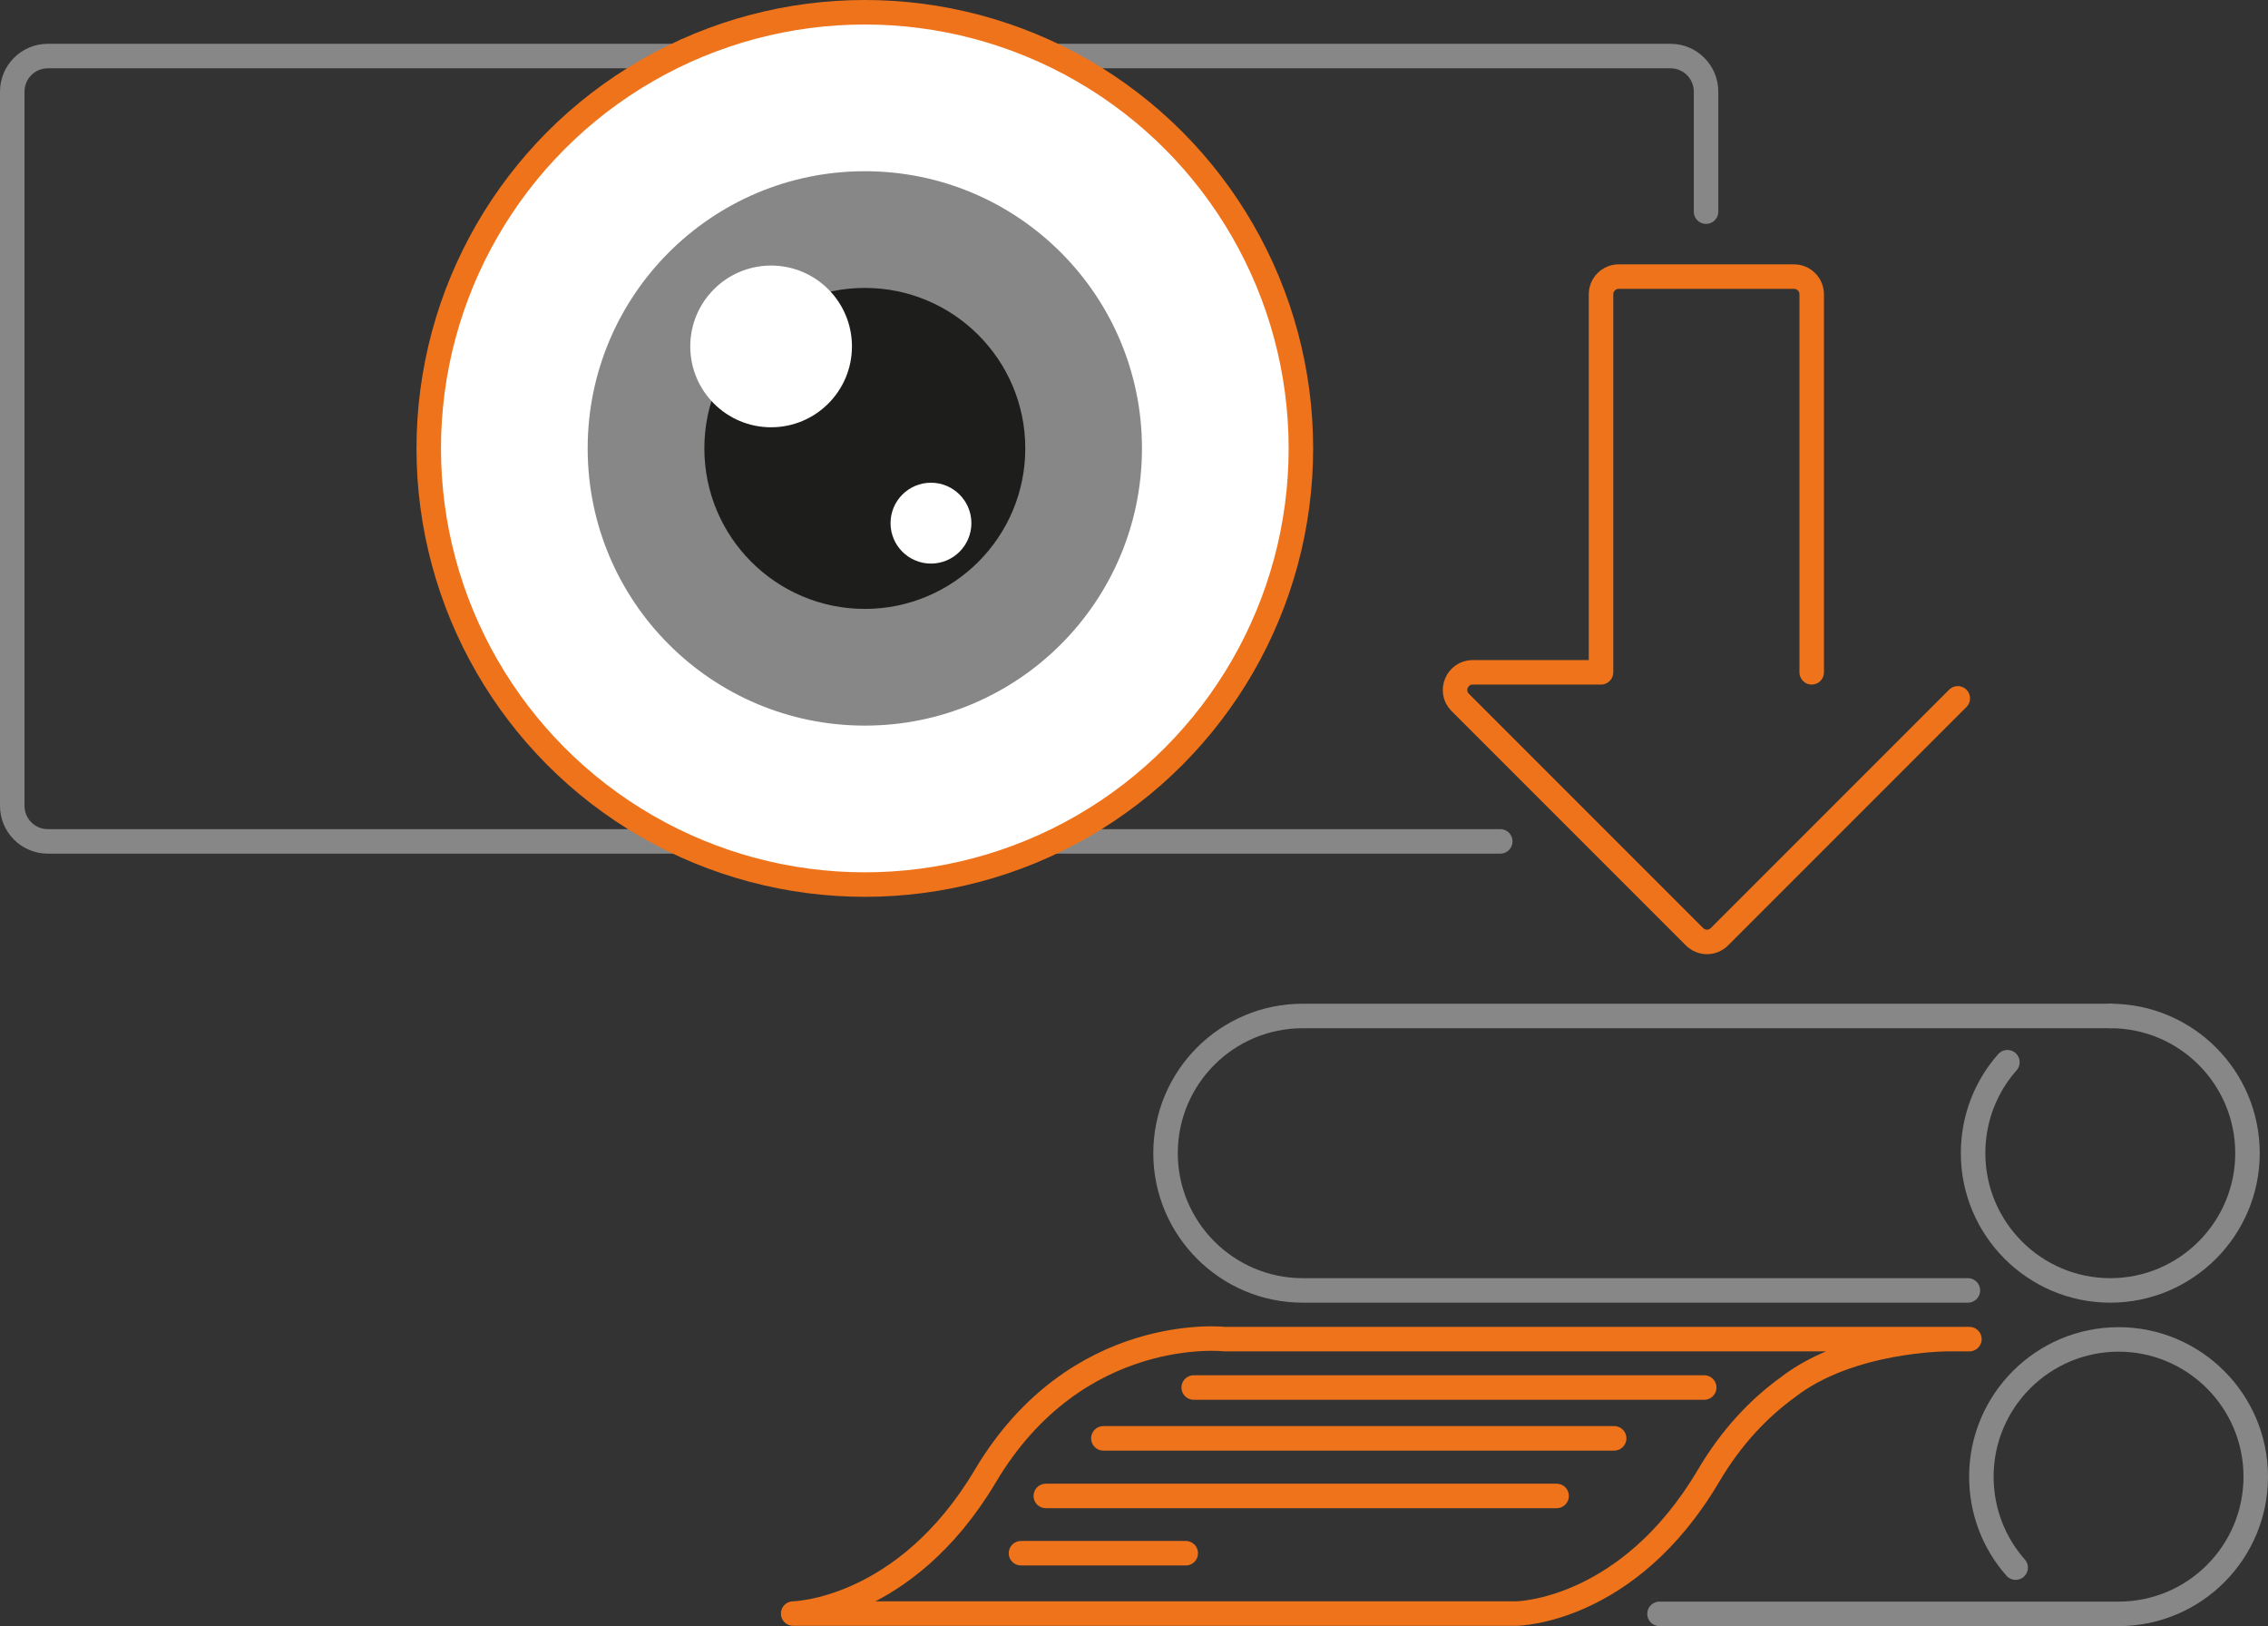 <?xml version="1.0" encoding="UTF-8"?>
<svg xmlns="http://www.w3.org/2000/svg" id="Livello_2" data-name="Livello 2" viewBox="0 0 74.06 53.09">
  <rect x="0" y="0" width="74.06" height="53.09" fill="#333333" stroke="none"/>
  <defs>
    <style>
      .cls-1, .cls-2 {
        fill: #fff;
      }

      .cls-2, .cls-3 {
        stroke: #ee731b;
      }

      .cls-2, .cls-3, .cls-4 {
        stroke-width: .8px;
      }

      .cls-2, .cls-4 {
        stroke-miterlimit: 10;
      }

      .cls-3 {
        stroke-linejoin: round;
      }

      .cls-3, .cls-4 {
        fill: none;
        stroke-linecap: round;
      }

      .cls-4 {
        stroke: #878787;
      }

      .cls-5 {
        fill: #878787;
      }

      .cls-6 {
        fill: #1d1d1b;
      }
    </style>
  </defs>
  <g id="grafica">
    <path class="cls-4" d="M48.99,27.47H1.56c-.64,0-1.16-.52-1.16-1.16V2.99c0-.64,.52-1.16,1.16-1.16H54.55c.64,0,1.16,.52,1.16,1.16v3.92"></path>
    <g>
      <circle class="cls-2" cx="28.24" cy="14.64" r="14.24"></circle>
      <circle class="cls-5" cx="28.24" cy="14.64" r="9.05"></circle>
      <circle class="cls-6" cx="28.24" cy="14.64" r="5.24"></circle>
      <circle class="cls-1" cx="25.18" cy="11.31" r="2.64"></circle>
      <circle class="cls-1" cx="30.4" cy="17.08" r="1.32"></circle>
    </g>
    <path class="cls-3" d="M59.16,21.95V9.61c0-.32-.26-.58-.58-.58h-5.72c-.32,0-.58,.26-.58,.58v12.34s-4.19,0-4.19,0c-.51,0-.77,.62-.41,.98l7.65,7.65c.23,.23,.59,.23,.82,0l7.78-7.78"></path>
    <g>
      <path class="cls-4" d="M68.91,33.17c2.48,0,4.48,2.01,4.48,4.48s-2.01,4.48-4.48,4.48-4.48-2.01-4.48-4.48c0-1.14,.42-2.18,1.12-2.97"></path>
      <path class="cls-4" d="M68.91,33.17h-26.37c-2.48,0-4.48,2.01-4.48,4.48s2.01,4.48,4.48,4.48h21.72"></path>
    </g>
    <path class="cls-4" d="M54.19,52.69h14.99c2.48,0,4.48-2.01,4.48-4.48s-2.01-4.48-4.48-4.48-4.48,2.01-4.48,4.48c0,1.14,.42,2.18,1.12,2.97"></path>
    <path class="cls-3" d="M63.59,43.72s-3.2,0-5.22,1.58c-.91,.66-1.82,1.59-2.59,2.9-2.63,4.44-6.24,4.48-6.27,4.48H25.9s3.63-.05,6.27-4.48c2.98-5.03,7.84-4.48,7.81-4.48h24.33"></path>
    <line class="cls-3" x1="38.98" y1="45.3" x2="55.65" y2="45.3"></line>
    <line class="cls-3" x1="36.03" y1="46.96" x2="52.71" y2="46.96"></line>
    <line class="cls-3" x1="34.15" y1="48.84" x2="50.83" y2="48.84"></line>
    <line class="cls-3" x1="33.34" y1="50.71" x2="38.72" y2="50.71"></line>
  </g>
</svg>

